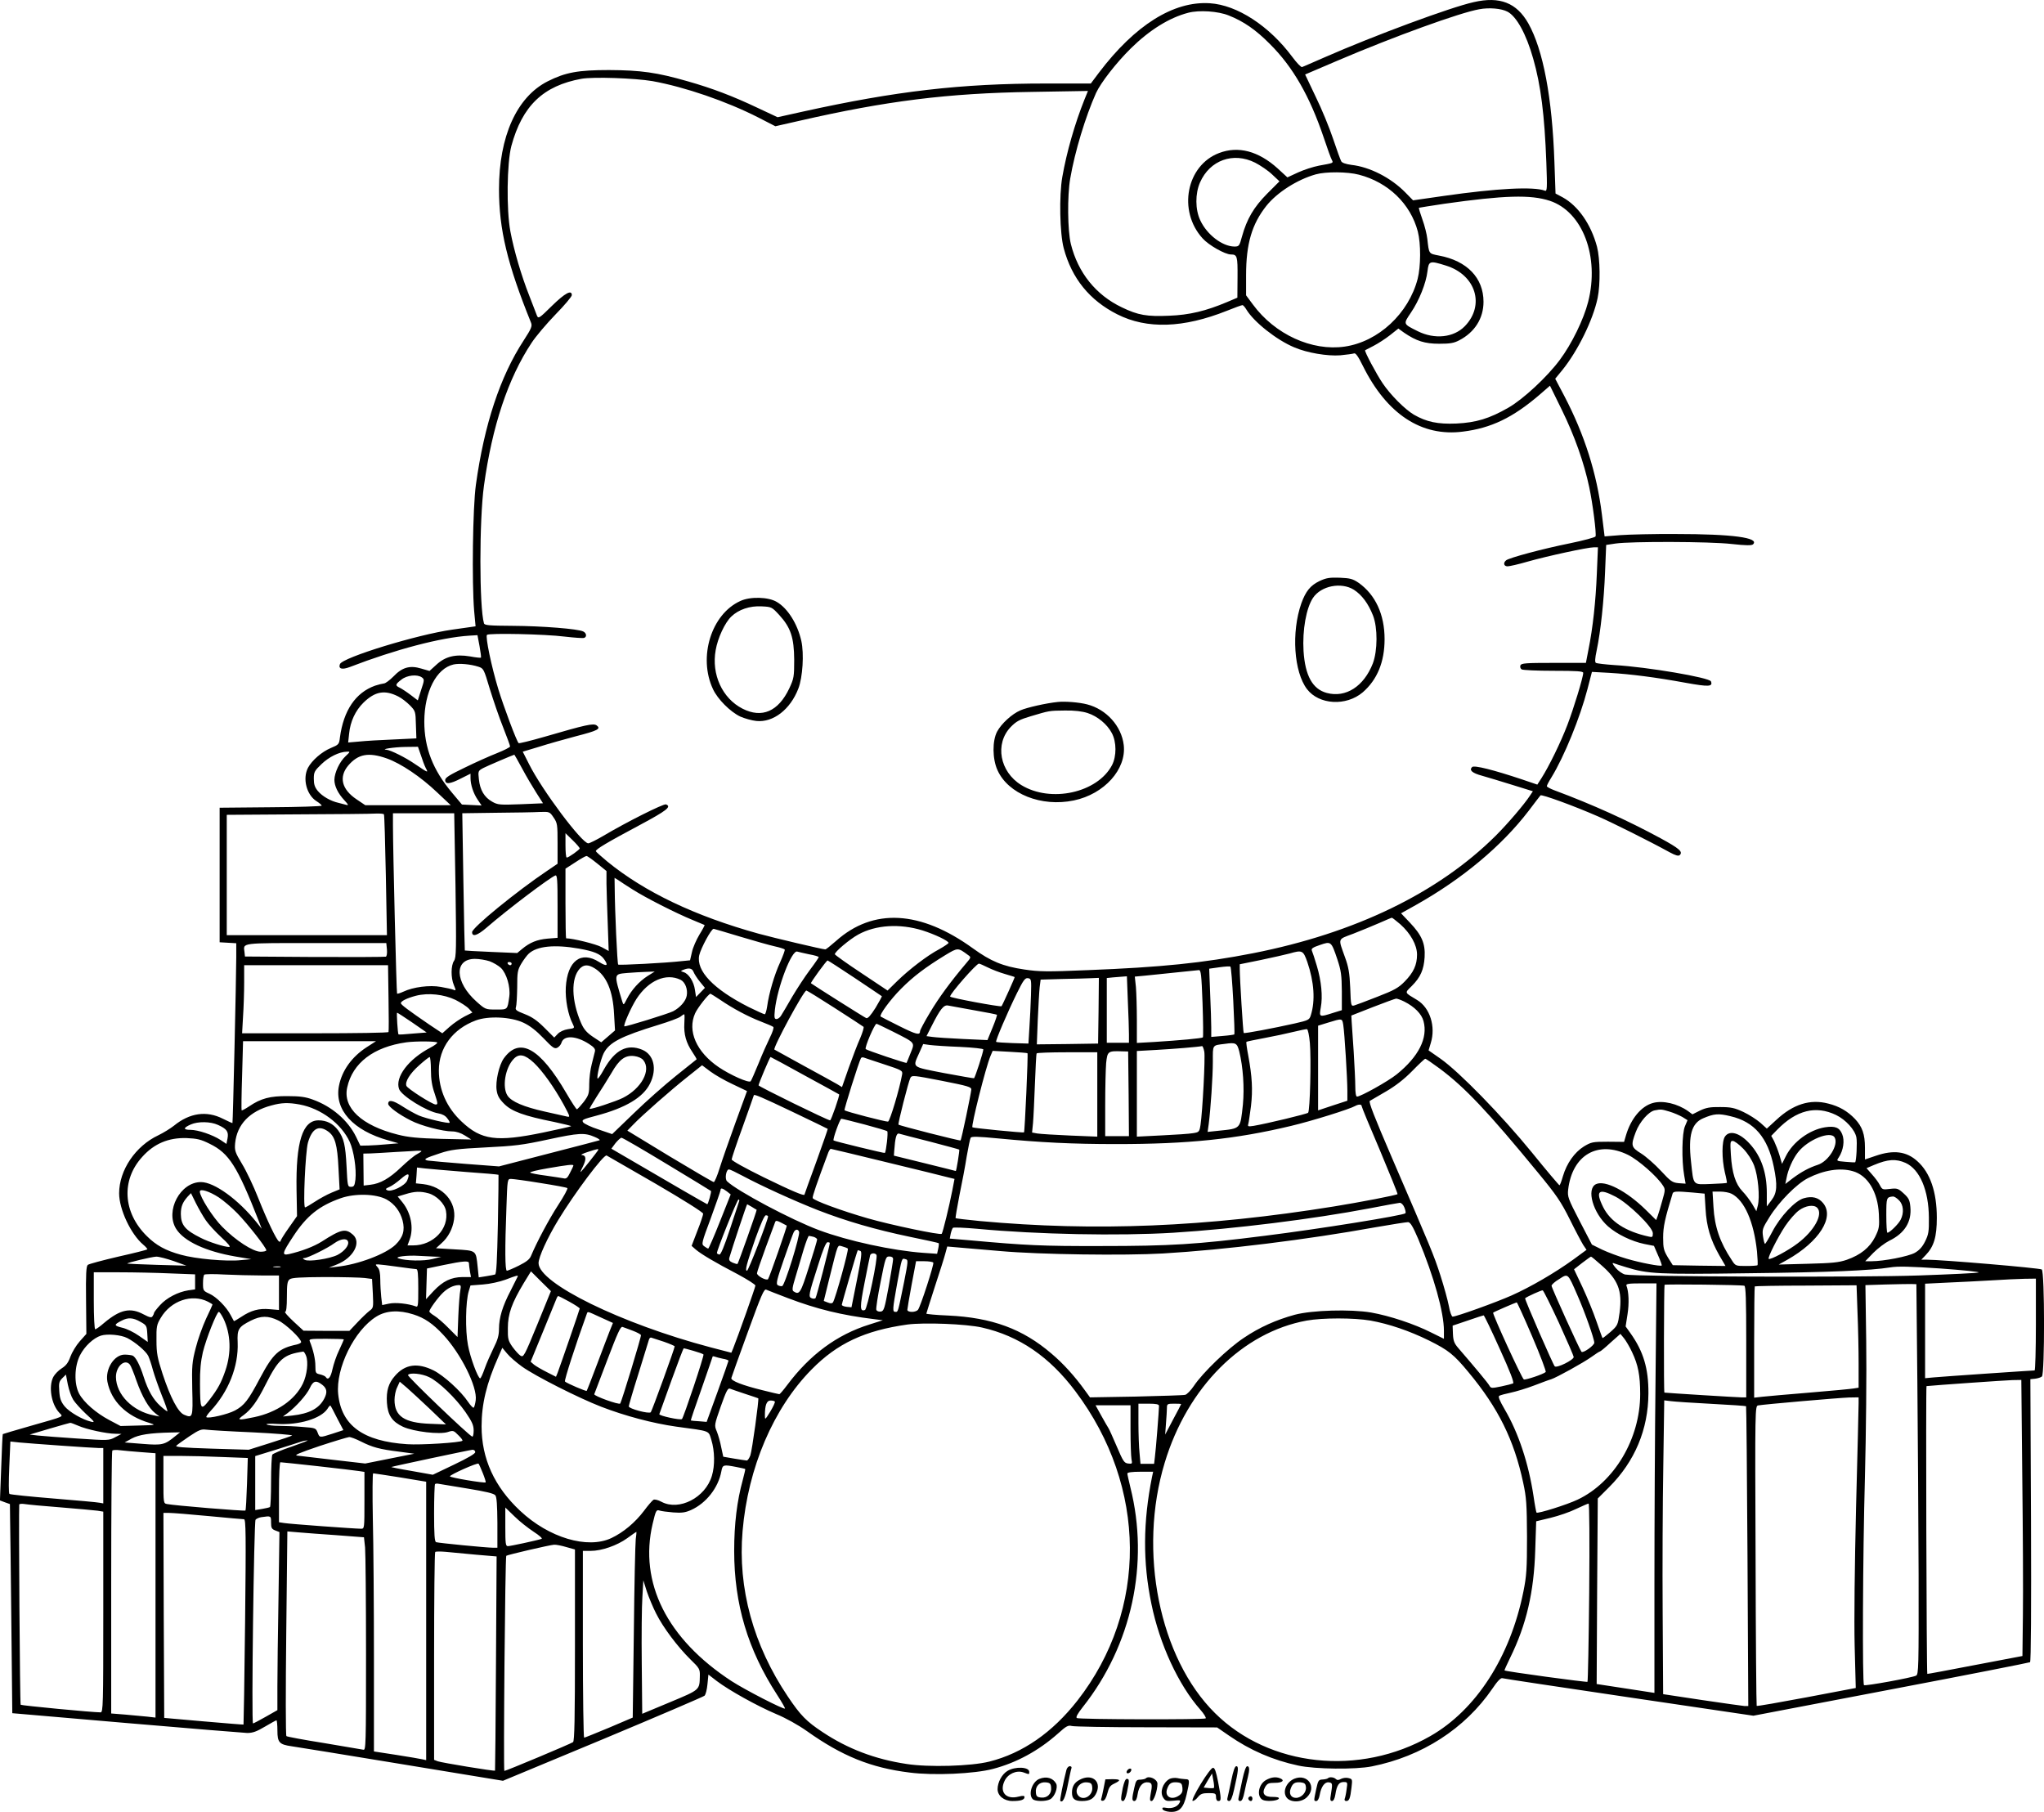 <?xml version="1.0" encoding="UTF-8"?>
<svg xmlns="http://www.w3.org/2000/svg" version="1.0" viewBox="0 0 1291.382 1144.599" preserveAspectRatio="xMidYMid meet">
  <g transform="translate(-130.733,1371.753) scale(0.1,-0.1)" fill="#000000" stroke="none">
    <path d="M10618 13704 c-145 -32 -626 -210 -943 -349 -71 -31 -135 -59 -141 -61 -6 -3 -34 26 -62 64 -146 196 -348 328 -521 339 -229 15 -473 -138 -701 -439 l-51 -68 -282 0 c-539 0 -950 -48 -1535 -177 l-162 -36 -128 60 c-154 73 -285 123 -440 167 -195 56 -295 70 -497 71 -196 0 -276 -15 -387 -71 -196 -99 -308 -348 -308 -682 0 -254 53 -474 202 -842 9 -22 4 -36 -46 -113 -149 -228 -249 -531 -302 -912 -20 -144 -26 -615 -11 -797 l9 -97 -34 -5 c-18 -3 -69 -10 -113 -16 -221 -31 -694 -176 -710 -218 -11 -30 13 -37 63 -18 285 110 576 187 756 198 l50 3 13 -69 c7 -39 11 -71 9 -73 -2 -2 -33 1 -70 8 -91 15 -155 0 -212 -53 l-43 -39 -52 15 c-72 22 -121 8 -176 -50 -24 -24 -51 -44 -60 -44 -10 -1 -35 -7 -56 -14 -123 -44 -199 -156 -222 -327 -5 -44 -8 -46 -58 -67 -57 -24 -119 -78 -144 -125 -35 -68 -9 -170 53 -210 19 -12 34 -25 34 -29 0 -4 -145 -9 -323 -10 l-322 -3 0 -425 0 -425 52 -3 53 -3 0 -89 c0 -117 -21 -1044 -24 -1047 -1 -1 -28 11 -60 27 -104 53 -211 37 -310 -44 -23 -18 -67 -45 -98 -60 -145 -68 -248 -221 -248 -367 0 -101 74 -258 152 -324 17 -14 28 -28 26 -30 -3 -3 -85 -24 -184 -46 -98 -23 -185 -46 -192 -52 -10 -8 -13 -58 -11 -223 l2 -213 -42 -47 c-23 -26 -49 -70 -59 -97 -13 -37 -27 -56 -54 -73 -21 -13 -45 -38 -54 -55 -31 -61 -13 -172 38 -226 25 -27 43 -19 -181 -83 -95 -27 -175 -51 -176 -52 -2 -2 -6 -97 -10 -211 l-8 -208 32 -12 31 -11 1 -91 c1 -49 5 -346 8 -660 l6 -570 720 -62 c396 -34 740 -62 764 -63 35 0 60 9 112 40 37 22 70 40 73 40 3 0 6 -29 6 -65 0 -75 12 -88 90 -99 25 -3 335 -54 690 -112 l645 -106 630 262 c347 145 636 269 643 275 8 7 16 40 19 73 l6 61 53 -41 c78 -59 254 -157 374 -208 61 -25 143 -71 195 -108 222 -158 405 -232 649 -262 153 -20 410 -8 527 23 149 39 288 115 410 223 53 48 65 54 88 48 14 -4 227 -8 472 -8 l446 -1 74 -51 c134 -93 279 -156 439 -190 106 -23 361 -26 465 -5 316 63 588 238 761 491 32 48 53 69 63 66 9 -3 369 -57 801 -121 l785 -116 869 166 c479 91 874 169 879 172 6 4 8 340 6 897 l-4 891 30 3 c17 2 36 8 43 14 18 15 18 661 -1 676 -11 9 -634 62 -730 62 l-31 0 27 28 c53 55 71 116 71 237 0 162 -42 285 -123 357 -68 62 -150 73 -263 34 l-68 -23 0 74 c0 85 -17 133 -63 182 -47 49 -100 80 -169 97 -114 30 -222 -4 -328 -103 l-60 -55 -41 37 c-23 20 -71 51 -107 68 -56 26 -78 31 -147 31 -64 1 -89 -4 -127 -22 l-48 -24 -27 20 c-68 48 -159 69 -222 52 -74 -20 -140 -99 -171 -205 l-12 -41 -102 1 c-97 0 -105 -2 -152 -30 -59 -37 -108 -106 -132 -187 -9 -32 -19 -58 -22 -58 -3 0 -82 93 -175 208 -190 233 -457 507 -576 591 l-76 53 14 47 c32 103 -5 222 -86 271 -83 50 -80 43 -34 89 55 55 76 103 81 182 5 86 -18 139 -93 218 l-56 59 93 52 c294 165 543 373 713 595 38 50 71 94 75 98 7 8 211 -66 366 -134 89 -39 322 -155 451 -226 37 -20 55 -25 63 -17 21 21 -2 41 -123 107 -209 113 -425 211 -669 302 -27 10 -48 22 -48 26 0 5 13 30 30 57 80 131 180 376 227 557 l28 108 110 -6 c134 -8 292 -28 483 -63 145 -26 172 -25 159 9 -9 24 -401 91 -609 103 -58 4 -111 10 -118 14 -7 5 -6 27 5 79 25 118 46 315 53 496 l7 170 60 9 c97 14 594 13 733 -3 91 -10 127 -10 135 -2 42 42 -131 65 -488 65 -137 1 -295 -3 -350 -7 l-100 -8 -17 138 c-32 260 -110 505 -237 748 l-58 110 46 56 c96 119 193 315 222 454 18 87 16 247 -4 324 -38 142 -119 258 -217 312 l-45 24 -7 198 c-14 408 -71 710 -165 877 -74 130 -180 172 -345 134z m213 -60 c57 -29 119 -141 163 -297 48 -167 72 -358 83 -656 6 -164 5 -184 -9 -178 -72 27 -302 15 -638 -33 l-195 -28 -50 51 c-91 92 -223 160 -340 173 -36 5 -59 13 -64 23 -5 9 -28 72 -51 141 -23 69 -72 189 -110 266 l-67 141 206 88 c356 152 773 303 894 324 63 12 140 5 178 -15z m-1761 -24 c94 -37 172 -91 260 -180 146 -145 252 -330 340 -590 23 -69 46 -133 52 -143 10 -20 12 -19 -82 -36 -36 -7 -95 -26 -132 -43 l-67 -31 -62 57 c-121 109 -248 143 -369 97 -207 -78 -263 -365 -105 -539 38 -43 142 -102 179 -102 40 0 43 -11 42 -144 l-1 -129 -66 -28 c-133 -56 -236 -81 -365 -86 -140 -6 -196 3 -299 53 -164 78 -277 219 -322 400 -21 85 -23 305 -4 414 29 169 96 390 163 540 30 65 126 189 220 282 118 116 243 194 363 225 69 18 188 10 255 -17z m-3640 -415 c204 -37 467 -127 669 -230 l107 -55 150 34 c550 126 938 175 1472 183 l353 6 -22 -54 c-61 -152 -113 -334 -140 -489 -21 -118 -16 -358 9 -451 51 -191 164 -329 338 -417 188 -95 418 -87 692 22 49 20 94 36 99 36 5 0 16 -13 25 -28 47 -78 190 -192 303 -239 82 -35 209 -56 290 -50 40 4 79 9 87 12 10 4 26 -18 56 -79 151 -304 370 -449 632 -415 178 22 315 88 482 231 l68 59 75 -153 c80 -163 140 -332 173 -488 22 -103 46 -292 40 -311 -2 -6 -76 -26 -164 -44 -173 -35 -381 -91 -401 -107 -20 -16 -15 -38 9 -38 12 0 70 13 128 30 123 35 378 90 416 90 l27 0 -7 -167 c-7 -174 -25 -341 -53 -480 l-16 -83 -204 0 c-177 0 -204 -2 -210 -16 -3 -9 0 -20 8 -25 8 -5 98 -9 202 -9 149 0 187 -3 187 -13 0 -28 -61 -227 -100 -329 -42 -110 -116 -261 -163 -335 l-27 -42 -97 33 c-180 60 -302 91 -315 78 -20 -20 0 -38 63 -55 35 -10 122 -36 192 -58 l129 -40 -18 -27 c-36 -55 -138 -175 -217 -254 -363 -361 -888 -615 -1532 -742 -316 -62 -584 -89 -1045 -107 -260 -11 -308 -10 -401 4 -136 20 -212 52 -324 133 -333 241 -631 257 -866 47 -33 -29 -63 -53 -67 -53 -18 0 -326 73 -421 99 -404 112 -722 264 -958 457 -37 31 -69 59 -71 64 -4 11 68 54 278 166 170 91 202 116 165 130 -15 6 -252 -113 -398 -200 -43 -25 -85 -46 -93 -46 -40 0 -292 336 -374 500 l-40 79 103 31 c56 18 160 47 231 66 140 36 162 47 133 69 -21 15 -69 4 -330 -72 -87 -25 -160 -43 -163 -40 -13 12 -95 232 -128 340 -44 144 -83 333 -72 344 12 12 365 5 491 -11 61 -7 116 -11 123 -8 18 6 15 30 -5 40 -31 17 -263 35 -446 36 -148 1 -178 3 -182 16 -30 102 -30 654 0 870 52 376 152 677 301 902 26 40 95 121 151 179 57 58 103 113 103 122 0 36 -42 14 -125 -67 -80 -79 -86 -83 -95 -63 -4 12 -27 69 -49 127 -50 127 -96 283 -119 405 -26 138 -22 433 6 540 69 254 201 381 444 425 76 13 336 4 448 -15z m3807 -515 c33 -17 82 -50 107 -74 l47 -44 -78 -78 c-84 -85 -128 -159 -159 -271 -16 -60 -19 -63 -48 -63 -76 1 -173 75 -215 165 -33 68 -33 170 -2 240 62 141 210 194 348 125z m656 -76 c185 -48 326 -184 372 -359 20 -77 19 -221 -1 -299 -57 -219 -248 -397 -461 -428 -207 -30 -441 77 -580 266 l-43 58 0 127 c0 199 37 323 128 438 68 85 195 166 312 199 64 18 201 17 273 -2z m1206 -165 c208 -69 315 -354 242 -639 -28 -110 -104 -266 -179 -366 -80 -108 -232 -249 -325 -302 -120 -69 -204 -94 -328 -100 -118 -5 -189 10 -269 56 -57 34 -147 124 -197 198 -40 59 -117 204 -111 209 2 1 26 14 54 28 27 14 74 44 103 67 l53 42 36 -26 c78 -53 131 -70 222 -70 68 0 93 4 127 22 98 51 153 139 153 243 0 151 -104 259 -281 292 -66 13 -63 9 -74 105 -3 29 -17 85 -31 123 -14 39 -24 72 -22 74 2 1 73 12 158 25 381 54 548 59 669 19z m-657 -409 c189 -58 249 -250 120 -383 -70 -72 -190 -85 -297 -32 -94 47 -93 44 -44 117 52 76 96 186 105 262 8 66 14 68 116 36z m-6113 -2534 c34 -11 35 -14 73 -141 22 -71 59 -180 84 -242 24 -61 44 -115 44 -121 0 -5 -37 -24 -82 -42 -46 -18 -138 -59 -205 -92 -96 -46 -123 -63 -123 -78 0 -29 30 -26 100 10 l60 30 0 -27 c0 -43 18 -97 45 -137 l25 -37 -62 3 -62 3 -63 75 c-121 144 -175 283 -175 450 1 188 76 335 185 360 37 8 106 2 156 -14z m-356 -68 c16 -12 16 -17 -5 -79 l-21 -66 -46 35 c-25 19 -56 39 -68 45 -30 14 -29 21 10 51 36 29 101 35 130 14z m-150 -120 c21 -10 54 -36 74 -56 35 -36 36 -39 38 -123 l3 -86 -146 -7 c-81 -3 -178 -9 -216 -13 l-69 -6 6 55 c7 77 40 147 91 197 73 71 134 82 219 39z m143 -370 c9 -29 23 -66 31 -82 17 -32 18 -33 -68 25 -59 41 -154 88 -179 90 -44 3 47 17 117 18 l81 1 18 -52z m-475 -7 c-38 -35 -70 -104 -71 -149 0 -40 22 -86 64 -131 25 -27 27 -32 11 -28 -11 3 -33 9 -50 13 -49 11 -101 41 -129 74 -20 24 -26 42 -26 78 0 42 4 50 49 93 47 45 111 77 160 78 22 1 22 0 -8 -28z m261 -15 c89 -32 213 -115 318 -215 l85 -80 -270 0 -270 0 -55 37 c-94 63 -113 141 -53 213 63 74 129 86 245 45z m854 -63 c26 -49 67 -118 90 -154 l42 -66 -141 -6 c-132 -5 -145 -4 -180 16 -50 28 -77 74 -84 141 -6 53 -5 54 28 72 25 13 182 80 196 84 1 0 23 -39 49 -87z m199 -310 c24 -35 25 -45 25 -165 l0 -127 -62 -42 c-198 -133 -478 -362 -478 -390 0 -32 33 -22 91 28 140 121 398 315 435 330 12 4 14 -29 14 -195 l0 -199 -63 -5 c-66 -6 -112 -24 -162 -66 l-30 -25 -165 7 c-91 4 -166 8 -166 9 -1 1 -5 197 -9 434 l-7 433 213 3 c118 1 242 3 276 5 62 2 63 2 88 -35z m-1072 20 c3 -5 8 -178 12 -385 l7 -378 -506 0 -506 0 0 380 0 380 448 3 c246 1 468 3 494 5 26 1 49 -1 51 -5z m452 -447 c6 -409 5 -457 -9 -478 -20 -29 -21 -107 -1 -154 14 -34 14 -36 -3 -29 -9 4 -45 12 -80 18 -70 13 -175 -1 -236 -30 -20 -9 -38 -15 -40 -12 -4 4 -26 911 -26 1062 l0 77 194 0 193 0 8 -454z m785 232 c0 -8 -70 -58 -82 -58 -5 0 -8 35 -8 77 l0 77 45 -44 c25 -24 45 -48 45 -52z m110 -95 l59 -48 0 -80 c1 -44 4 -158 8 -253 l6 -172 -44 24 c-33 19 -183 56 -225 56 -2 0 -4 99 -4 220 l0 220 62 40 c33 22 65 40 71 40 5 0 35 -21 67 -47z m225 -165 c78 -50 272 -149 380 -193 39 -16 72 -30 74 -31 1 -2 -13 -29 -33 -61 -19 -32 -41 -81 -47 -110 l-12 -52 -51 -5 c-105 -12 -398 -27 -403 -22 -6 5 -21 342 -22 480 l-1 68 23 -14 c12 -9 54 -36 92 -60z m4849 -219 c65 -58 106 -131 106 -192 0 -65 -22 -113 -78 -170 -39 -40 -66 -55 -172 -96 -69 -27 -135 -52 -146 -55 -21 -6 -22 -3 -26 111 -4 95 -11 133 -33 193 -44 124 -49 111 52 149 48 19 122 49 163 67 41 18 78 34 81 34 3 0 27 -19 53 -41z m-3019 -39 c79 -25 165 -66 165 -79 0 -4 -27 -22 -59 -40 -74 -39 -188 -126 -266 -202 l-60 -59 -165 110 c-91 60 -166 114 -168 119 -4 13 93 95 148 125 111 61 262 70 405 26z m-1153 -39 c90 -27 189 -55 221 -62 32 -7 60 -16 62 -20 3 -3 -11 -40 -29 -81 -36 -77 -71 -197 -82 -279 -4 -27 -11 -49 -15 -49 -5 0 -51 21 -102 46 -221 112 -333 228 -312 327 11 46 76 167 91 167 2 0 77 -22 166 -49z m3775 -145 c23 -70 27 -97 28 -201 l0 -119 -55 -17 c-88 -28 -89 -28 -78 34 13 69 4 166 -25 263 -13 44 -27 86 -31 95 -6 14 4 21 51 37 70 24 71 24 110 -92z m-6005 63 c2 -23 -1 -43 -7 -45 -5 -2 -208 -3 -450 -2 l-440 3 -3 28 c-7 60 -32 57 452 57 l444 0 4 -41z m1213 6 c96 -17 136 -34 159 -67 30 -42 17 -48 -31 -18 -115 73 -201 8 -211 -160 -4 -76 14 -174 44 -231 13 -27 13 -27 -30 -33 -26 -4 -52 -16 -65 -30 l-22 -23 -62 62 c-46 46 -78 68 -124 86 -54 21 -62 27 -56 44 4 11 7 67 8 125 0 95 2 109 26 150 15 25 36 53 47 63 52 48 163 59 317 32z m2459 -41 c19 -13 19 -15 -12 -51 -99 -117 -173 -218 -229 -312 -35 -58 -63 -111 -63 -118 0 -27 -24 -21 -132 33 -62 31 -115 58 -117 60 -10 9 61 107 128 174 79 80 157 138 281 214 80 48 79 48 144 0z m-1005 5 c34 -6 61 -14 61 -18 0 -3 -25 -40 -56 -81 -31 -41 -81 -118 -112 -170 -30 -52 -61 -105 -69 -117 -7 -13 -21 -23 -30 -23 -13 0 -15 9 -10 58 16 144 107 382 142 368 7 -2 40 -10 74 -17z m3148 -49 c43 -126 51 -244 22 -336 -9 -29 -14 -32 -102 -52 -129 -29 -318 -65 -322 -60 -4 4 -25 346 -25 404 l0 30 133 27 c72 15 155 34 182 41 80 23 86 20 112 -54z m-5166 5 c24 -9 56 -28 71 -42 36 -35 61 -120 53 -181 -12 -85 -9 -82 -84 -82 -66 0 -68 1 -123 50 -138 123 -143 270 -10 270 27 0 69 -7 93 -15z m2307 -106 c92 -62 169 -113 171 -115 1 -1 -17 -35 -40 -73 -31 -49 -49 -69 -59 -65 -11 4 -332 207 -349 220 -4 4 98 144 105 144 3 0 80 -50 172 -111z m-2168 91 c0 -5 -4 -10 -9 -10 -6 0 -13 5 -16 10 -3 6 1 10 9 10 9 0 16 -4 16 -10z m3008 -24 c26 -13 75 -32 107 -41 33 -10 61 -18 63 -20 2 -2 -77 -177 -83 -184 -7 -6 -325 53 -325 61 0 19 166 208 182 208 5 0 30 -11 56 -24z m-3786 -193 c2 -115 2 -211 0 -215 -2 -5 -211 -8 -464 -8 l-461 0 6 107 c4 58 7 155 7 215 l0 108 455 0 454 0 3 -207z m1303 187 c74 -46 115 -142 122 -289 l6 -103 -44 -38 -43 -37 -53 35 c-40 27 -57 48 -74 86 -62 143 -65 283 -9 344 26 27 53 28 95 2z m4034 -204 c6 -115 9 -211 7 -213 -2 -2 -36 -7 -75 -10 l-71 -6 0 59 c0 32 -3 129 -7 215 l-6 157 64 9 c35 5 67 7 70 4 4 -3 12 -100 18 -215z m-3410 182 c5 -13 23 -41 40 -62 l32 -39 -28 -29 -28 -29 -7 45 c-7 52 -39 102 -71 112 -21 7 -21 7 -2 15 35 14 55 10 64 -13z m3216 -199 c4 -116 5 -213 2 -215 -6 -6 -150 -19 -309 -29 l-108 -6 0 143 c0 79 -3 173 -6 210 l-7 66 64 6 c35 4 123 12 194 20 72 7 137 14 146 15 14 1 17 -25 24 -210z m-3506 173 c-53 -34 -101 -87 -131 -145 -21 -41 -21 -41 -29 -17 -54 179 -55 173 31 181 36 3 90 6 119 7 l55 2 -45 -28z m208 -24 c29 -14 47 -60 39 -101 -6 -34 -42 -75 -86 -98 -29 -15 -303 -100 -308 -95 -7 8 42 119 77 174 76 116 186 164 278 120z m2826 -135 c4 -87 7 -182 7 -210 l0 -53 -70 0 -70 0 0 204 0 205 38 4 c20 2 49 4 63 5 l26 2 6 -157z m-612 37 c-2 -58 -6 -150 -10 -205 l-6 -100 -100 3 c-55 2 -102 5 -104 8 -6 5 72 187 131 307 41 83 52 98 70 95 21 -3 22 -7 19 -108z m427 -97 l-3 -208 -194 -3 -193 -2 6 157 c4 87 9 179 12 205 l6 47 136 4 c76 1 158 4 185 5 l47 2 -2 -207z m-1666 16 c95 -61 176 -114 181 -118 4 -4 -6 -36 -21 -72 -16 -35 -48 -119 -72 -186 l-43 -123 -31 19 c-17 10 -112 62 -211 116 -99 54 -182 100 -185 102 -11 10 185 373 202 373 4 0 85 -50 180 -111z m-2397 52 c33 -17 71 -41 84 -55 l23 -25 -48 -24 c-27 -14 -70 -43 -96 -66 l-46 -41 -84 56 c-130 89 -178 125 -178 134 0 13 38 32 95 47 78 20 177 9 250 -26z m1673 0 c79 -54 174 -105 257 -137 39 -15 74 -30 78 -34 5 -4 -5 -34 -21 -66 -16 -33 -49 -106 -72 -164 -24 -58 -46 -109 -50 -113 -11 -13 -128 39 -202 89 -141 96 -199 229 -149 340 16 36 86 124 97 124 2 0 30 -18 62 -39z m4322 -11 c65 -33 109 -78 121 -123 29 -107 -31 -225 -170 -337 -55 -44 -227 -140 -250 -140 -7 0 -11 24 -11 64 0 36 -5 133 -10 218 -6 84 -12 170 -13 192 l-2 38 135 53 c74 29 141 53 148 54 7 0 30 -8 52 -19z m-2716 -55 c76 -13 140 -26 142 -28 2 -2 -10 -39 -28 -82 l-32 -78 -155 7 c-86 4 -173 10 -193 13 l-37 5 31 61 c56 111 78 139 107 132 14 -3 88 -16 165 -30z m-3552 -77 l91 -63 -88 -7 c-49 -5 -89 -7 -90 -5 -5 6 -13 137 -9 137 3 0 46 -28 96 -62z m1719 -5 c-4 -69 11 -123 51 -182 16 -24 28 -44 26 -46 -2 -1 -60 -48 -130 -104 -70 -56 -190 -162 -265 -235 l-138 -133 -85 29 c-47 15 -91 36 -98 45 -11 16 -3 20 85 43 184 49 294 115 337 202 46 92 25 183 -49 214 -95 39 -172 0 -242 -124 -19 -35 -37 -61 -40 -58 -8 8 19 120 38 159 36 70 108 107 349 181 63 19 124 42 135 50 11 9 22 16 25 16 3 0 3 -26 1 -57z m-1017 4 c41 -19 81 -50 127 -98 59 -62 70 -69 88 -60 11 6 23 20 26 32 15 48 92 44 173 -8 33 -21 42 -33 38 -48 -3 -11 -12 -47 -20 -80 -9 -33 -16 -90 -16 -126 0 -60 -3 -70 -35 -113 -20 -25 -39 -46 -43 -46 -4 0 -34 46 -66 101 -167 287 -296 359 -396 220 -30 -43 -53 -145 -45 -200 5 -35 16 -55 48 -87 48 -48 125 -76 315 -114 61 -13 110 -25 108 -27 -2 -2 -81 -20 -177 -40 -295 -61 -391 -48 -515 69 -94 88 -144 201 -144 323 0 143 88 262 233 316 80 30 222 23 301 -14z m5180 -14 c8 -49 26 -340 26 -418 l0 -61 -92 -30 -93 -31 0 268 0 267 65 20 c88 27 87 27 94 -15z m-2846 -42 c146 -74 140 -67 112 -137 -13 -33 -24 -60 -25 -61 -3 -4 -250 79 -258 87 -9 8 56 160 68 160 3 0 49 -22 103 -49z m2635 -72 c9 -98 1 -429 -11 -441 -8 -8 -262 -69 -345 -83 -34 -5 -38 -4 -33 12 3 10 10 61 17 113 12 103 7 188 -17 318 -9 46 -14 85 -12 88 3 2 54 13 114 24 60 11 143 29 184 39 41 10 80 18 85 17 6 -2 14 -41 18 -87z m-5959 -27 c-94 -61 -156 -147 -175 -244 -30 -151 89 -283 313 -345 l63 -18 -70 -6 c-38 -4 -93 -7 -120 -8 l-51 -1 -27 56 c-51 104 -153 192 -273 235 -45 17 -83 22 -159 22 -111 1 -169 -14 -244 -65 -24 -16 -45 -27 -47 -25 -2 1 -1 101 3 220 l6 217 420 0 420 0 -59 -38z m446 29 c0 -5 -19 -19 -42 -31 -139 -72 -227 -188 -199 -263 17 -43 174 -141 248 -153 24 -4 45 -15 56 -31 11 -13 17 -26 15 -28 -7 -7 -148 26 -193 45 -24 10 -72 37 -106 59 -59 38 -89 44 -89 15 0 -17 67 -67 143 -105 63 -33 200 -69 262 -69 25 0 55 -10 80 -26 l40 -25 -190 4 c-148 4 -209 10 -275 27 -227 57 -348 169 -319 298 34 155 167 256 374 285 59 8 195 7 195 -2z m5067 -56 c24 -98 33 -228 23 -335 -17 -157 -11 -151 -156 -166 l-67 -7 7 50 c12 93 26 298 26 395 0 108 -5 101 75 111 70 10 78 6 92 -48z m-1764 29 c82 -4 147 -11 147 -16 0 -17 -52 -178 -59 -182 -3 -1 -89 14 -191 33 -209 41 -197 32 -154 129 l24 54 42 -6 c24 -3 109 -9 191 -12z m1543 -30 c7 -36 -11 -378 -24 -464 -7 -43 -9 -45 -47 -51 -22 -4 -111 -10 -197 -14 l-158 -8 0 271 0 270 125 7 c108 6 265 19 287 24 4 0 10 -15 14 -35z m-1117 -10 c5 -4 -17 -495 -22 -500 -3 -4 -321 27 -326 32 -9 8 84 379 114 450 l14 33 108 -6 c59 -3 110 -7 112 -9z m639 -256 l2 -268 -75 0 -75 0 0 198 c0 108 3 227 6 264 8 74 11 77 99 74 l40 -1 3 -267z m-198 -4 l0 -267 -172 7 c-95 4 -188 10 -207 13 l-33 6 6 61 c3 33 8 144 12 246 4 102 8 188 11 193 2 4 89 7 194 7 l189 0 0 -266z m-3560 200 c55 -52 128 -154 190 -267 40 -75 41 -78 19 -73 -13 3 -75 17 -138 31 -135 30 -212 63 -237 101 -35 53 -15 175 38 231 34 37 71 30 128 -23z m692 16 c51 -63 -12 -179 -129 -238 -43 -22 -204 -75 -210 -69 -2 2 19 37 45 78 27 41 68 107 92 147 50 88 87 115 145 108 24 -3 47 -13 57 -26z m-1342 -62 c0 -60 7 -102 24 -150 20 -61 21 -68 6 -68 -21 0 -178 100 -185 118 -10 26 23 79 81 130 32 29 62 52 66 52 4 0 8 -37 8 -82z m2362 -35 c117 -64 215 -117 217 -119 5 -4 -50 -164 -57 -164 -14 -1 -452 214 -452 221 0 10 71 179 76 179 2 0 99 -52 216 -117z m501 71 c113 -37 118 -40 114 -64 -16 -91 -77 -295 -89 -298 -14 -2 -266 63 -275 72 -4 4 91 307 104 329 3 5 10 6 17 4 6 -2 64 -22 129 -43z m3509 -26 c159 -118 306 -273 622 -658 117 -142 145 -183 201 -295 35 -71 74 -144 85 -162 l21 -31 -83 -61 c-116 -84 -271 -174 -390 -227 -99 -44 -349 -134 -373 -134 -6 0 -17 28 -24 68 -7 37 -31 123 -53 192 -42 130 -57 165 -307 745 -111 258 -148 352 -139 358 7 4 53 31 103 60 60 35 114 77 165 129 41 42 78 77 82 77 3 1 44 -27 90 -61z m-4465 -100 l90 -43 -73 -200 c-40 -110 -85 -239 -100 -287 -15 -49 -32 -88 -37 -88 -5 0 -130 73 -278 162 l-268 163 37 38 c53 56 242 222 346 304 l89 71 52 -39 c28 -21 92 -58 142 -81z m1507 -34 c-2 -26 -62 -316 -68 -321 -4 -4 -385 93 -392 100 -5 5 63 272 75 295 10 18 18 17 198 -18 167 -33 188 -39 187 -56z m-1130 -140 c122 -58 222 -107 223 -108 1 -1 -31 -94 -72 -207 -41 -112 -75 -206 -75 -208 0 -11 -79 22 -257 109 -112 55 -203 105 -203 113 0 7 31 100 70 207 38 107 70 196 70 198 0 10 51 -12 244 -104z m-3113 46 c134 -25 263 -121 316 -236 26 -58 43 -170 36 -238 -5 -39 -9 -46 -28 -46 -21 0 -22 4 -28 128 -7 137 -17 179 -54 230 -31 41 -72 62 -123 62 -101 0 -144 -135 -139 -440 l3 -165 -52 -74 c-29 -41 -52 -78 -52 -83 0 -5 -5 -6 -10 -3 -16 10 -73 128 -131 274 -29 74 -75 171 -102 215 -45 75 -48 85 -44 132 12 118 92 202 229 238 64 18 108 19 179 6z m6709 -9 c0 -6 52 -132 116 -281 63 -150 113 -274 111 -276 -6 -7 -236 -51 -402 -78 -807 -130 -1509 -159 -2238 -92 -82 8 -150 16 -152 18 -2 2 9 67 24 144 16 77 37 187 46 246 10 58 21 111 25 118 5 9 47 8 171 -4 271 -26 470 -36 749 -36 454 0 755 31 1105 115 131 31 371 106 405 126 20 11 40 11 40 0z m1946 -36 c27 -8 63 -24 81 -34 l32 -20 -16 -38 c-19 -42 -22 -215 -5 -311 l9 -52 -44 3 c-40 4 -50 11 -112 78 -38 41 -94 90 -124 109 -65 40 -67 51 -35 136 24 64 82 130 120 137 40 8 43 7 94 -8z m1051 -21 c62 -30 120 -94 129 -142 6 -31 0 -150 -8 -157 -1 -1 -29 0 -61 3 -57 5 -58 5 -43 27 30 45 39 108 22 148 -17 42 -45 53 -109 43 -98 -16 -202 -92 -247 -183 l-24 -48 -16 55 c-9 30 -25 70 -34 89 l-18 33 38 39 c121 124 244 154 371 93z m-666 -8 c150 -35 235 -134 273 -319 24 -117 21 -165 -14 -211 l-30 -40 0 85 c0 128 -35 231 -107 310 -63 70 -128 89 -157 47 -21 -29 -21 -141 -1 -227 9 -35 14 -65 13 -66 -2 -2 -47 -5 -102 -7 -117 -4 -108 -13 -125 143 -18 165 4 241 77 272 68 29 96 32 173 13z m-5472 -52 c75 -20 140 -39 144 -43 7 -7 -7 -128 -15 -137 -3 -3 -319 74 -324 79 -7 6 40 137 49 137 5 0 71 -16 146 -36z m-4084 -3 c55 -25 68 -42 60 -85 l-7 -35 -37 25 c-51 33 -142 64 -191 64 -47 0 -45 13 3 34 45 20 125 19 172 -3z m695 -41 c44 -31 59 -84 66 -233 l7 -133 -51 -21 c-29 -12 -76 -38 -105 -57 -30 -20 -58 -36 -62 -36 -14 0 2 351 18 409 26 90 68 113 127 71z m1685 -35 c22 -9 36 -19 30 -21 -5 -2 -151 -40 -322 -84 l-313 -81 -212 16 c-117 9 -224 19 -238 21 -31 7 -20 14 80 47 64 21 105 27 285 36 183 9 234 15 395 50 195 42 231 44 295 16z m2120 -30 c99 -26 181 -48 183 -50 3 -3 -18 -136 -22 -135 0 1 -89 22 -196 49 l-195 48 2 29 c6 85 14 115 31 110 9 -3 98 -26 197 -51z m5714 26 c25 -46 -39 -150 -107 -172 -55 -18 -103 -44 -157 -84 l-48 -37 8 39 c9 50 39 119 71 160 62 81 209 140 233 94z m-10267 -39 c123 -60 174 -141 310 -487 l19 -50 -32 40 c-116 145 -268 255 -352 255 -131 0 -227 -182 -157 -295 49 -79 188 -143 374 -175 l101 -17 -65 -6 c-90 -10 -289 8 -380 34 -96 26 -157 60 -215 118 -151 149 -163 353 -29 500 75 84 166 122 279 119 68 -3 91 -8 147 -36z m2888 -128 c151 -91 277 -168 279 -170 5 -4 -18 -84 -23 -84 -3 0 -244 139 -534 309 l-72 42 26 35 c15 18 32 34 38 34 7 0 136 -75 286 -166z m6801 97 c29 -30 55 -71 69 -107 25 -66 37 -198 23 -253 l-9 -35 -26 45 c-15 24 -42 61 -62 81 -44 46 -66 116 -73 231 -5 80 -4 87 12 87 10 0 40 -22 66 -49z m-7237 -13 c-10 -15 -92 -119 -106 -133 -6 -5 0 10 12 33 23 47 21 71 -7 73 -10 1 7 9 37 19 68 22 73 23 64 8z m1830 -74 c193 -47 367 -89 387 -95 l37 -9 -14 -73 c-19 -98 -60 -266 -67 -274 -10 -9 -321 56 -467 98 -167 48 -343 113 -348 128 -3 9 25 91 99 289 5 12 12 22 15 22 4 0 165 -39 358 -86z m4679 48 c65 -32 184 -136 220 -193 16 -23 16 -30 -3 -95 -10 -38 -24 -82 -29 -97 l-10 -27 -65 64 c-122 120 -258 190 -315 163 -63 -30 -19 -183 76 -267 57 -50 148 -94 229 -111 l61 -12 26 -60 c15 -33 25 -62 23 -64 -7 -7 -135 17 -222 43 -49 14 -118 40 -154 57 l-65 32 -78 150 c-73 141 -77 153 -72 198 26 219 188 312 378 219z m-7623 23 c0 -2 -13 -11 -30 -20 -16 -8 -60 -45 -97 -80 -75 -72 -133 -105 -196 -112 l-42 -5 -1 101 -1 101 46 1 c25 1 96 5 156 9 61 3 122 7 138 8 15 1 27 0 27 -3z m1479 -205 c173 -101 301 -181 301 -190 0 -7 -16 -57 -37 -109 l-36 -94 26 -23 c34 -29 121 -81 265 -156 61 -33 112 -65 112 -72 0 -10 -108 -315 -141 -398 l-11 -26 -131 34 c-564 149 -1087 405 -1087 532 0 38 56 160 124 272 104 171 287 415 306 408 4 -2 143 -82 309 -178z m7898 131 c90 -41 146 -174 147 -346 1 -87 -2 -106 -24 -150 -18 -36 -37 -56 -65 -72 -42 -23 -197 -53 -272 -53 l-41 0 51 53 c29 29 74 63 100 76 98 47 143 120 134 214 -4 43 -10 56 -42 85 -35 32 -41 34 -86 29 -47 -6 -50 -5 -65 24 -8 17 -31 47 -50 68 l-34 39 47 20 c88 37 139 40 200 13z m-8417 -16 c0 -3 -9 -24 -21 -46 -16 -33 -24 -40 -42 -35 -12 2 -62 10 -112 17 -49 6 -94 15 -98 19 -4 4 45 16 110 27 127 22 163 26 163 18z m-680 -41 c113 -8 206 -16 207 -18 1 -1 -1 -142 -4 -313 -5 -231 -9 -313 -18 -317 -7 -2 -33 -7 -58 -11 l-45 -7 -7 68 c-11 104 -6 101 -144 109 l-119 7 34 31 c43 37 72 93 80 151 16 111 -69 208 -194 223 l-47 5 4 50 3 50 52 -6 c28 -3 143 -13 256 -22z m1750 -25 c120 -64 324 -157 474 -216 180 -70 363 -123 583 -169 98 -20 180 -38 181 -40 2 -1 1 -17 -3 -35 l-7 -32 -87 6 c-194 14 -476 75 -658 143 -173 64 -519 248 -582 309 -16 15 -6 75 12 75 7 0 46 -19 87 -41z m7013 30 c94 -26 158 -130 165 -271 4 -81 2 -92 -24 -145 -34 -67 -91 -113 -179 -144 -50 -17 -91 -21 -245 -25 l-185 -5 54 30 c203 115 301 271 226 359 -29 35 -69 45 -121 30 -55 -15 -149 -115 -199 -211 -22 -42 -43 -77 -46 -77 -4 0 -9 21 -13 47 -6 43 -3 52 41 122 61 98 172 210 243 246 100 51 203 67 283 44z m-9133 -59 c-13 -33 -102 -76 -127 -61 -12 6 -9 10 14 20 15 6 48 29 73 51 47 41 60 38 40 -10z m842 -16 c89 -14 166 -28 170 -32 4 -4 -22 -52 -58 -107 -58 -89 -137 -238 -171 -320 -9 -23 -30 -39 -78 -63 -36 -18 -70 -32 -75 -32 -12 0 -13 139 -3 398 6 180 6 182 29 182 12 0 96 -11 186 -26z m1178 -53 l24 -19 -68 -171 c-37 -94 -71 -171 -74 -171 -4 0 -15 7 -26 15 -18 13 -16 21 43 179 33 91 61 170 61 176 0 15 12 12 40 -9z m-3210 -38 c30 -20 83 -65 117 -100 66 -68 183 -217 183 -234 0 -5 -16 -9 -36 -9 -48 0 -159 72 -244 159 -59 60 -140 188 -140 221 0 21 60 2 120 -37z m1325 26 c50 -14 102 -65 110 -111 21 -112 -80 -218 -207 -218 l-36 0 14 38 c26 73 8 166 -45 233 l-31 38 47 14 c60 19 97 20 148 6z m7499 -21 c84 -44 236 -193 236 -231 0 -25 -3 -27 -27 -21 -145 32 -241 94 -287 186 -51 103 -29 122 78 66z m488 26 l75 -7 6 -96 c6 -112 31 -195 87 -294 l39 -67 -166 2 -167 3 -31 49 c-26 44 -30 58 -30 125 0 69 11 119 60 279 5 14 22 15 127 6z m246 -8 c81 -42 140 -176 160 -364 4 -45 6 -85 3 -87 -2 -3 -34 -5 -71 -5 -67 0 -68 0 -92 38 -74 111 -108 210 -115 335 l-6 97 47 0 c26 0 59 -6 74 -14z m-9640 -168 c17 -25 61 -73 98 -107 43 -39 61 -61 49 -61 -29 0 -128 31 -180 58 -98 49 -124 80 -125 150 0 47 11 74 43 110 l21 22 31 -63 c17 -34 45 -83 63 -109z m1142 132 c50 -28 85 -74 101 -133 16 -62 3 -106 -45 -153 -62 -59 -236 -125 -370 -139 l-51 -6 52 21 c103 41 155 138 101 187 -47 42 -75 36 -198 -43 -51 -32 -128 -61 -207 -79 -47 -10 -43 6 27 112 85 130 164 193 300 241 91 32 224 28 290 -8z m9555 -5 c29 -28 33 -80 10 -124 -14 -27 -69 -81 -83 -81 -4 0 -7 49 -7 110 0 113 1 115 43 119 7 0 24 -10 37 -24z m-7328 -7 c-2 -7 -28 -86 -58 -176 -36 -109 -58 -162 -67 -160 -7 2 -14 5 -15 9 -4 11 128 339 136 339 5 0 7 -6 4 -12z m4203 -38 c7 -17 10 -33 7 -37 -15 -14 -549 -100 -887 -142 -433 -55 -599 -65 -1035 -65 -375 -1 -474 4 -828 36 l-129 11 6 31 c4 17 10 33 14 37 4 4 72 1 152 -6 383 -36 895 -46 1240 -25 385 24 882 86 1240 154 96 19 182 34 191 35 10 0 22 -12 29 -29z m-4122 3 c15 -9 28 -18 30 -18 3 -2 -115 -335 -121 -342 -3 -2 -16 2 -31 8 -20 9 -25 17 -20 33 16 56 109 336 112 336 1 0 15 -8 30 -17z m6730 -5 c40 -40 -18 -146 -123 -225 -58 -45 -175 -107 -183 -98 -8 7 57 136 104 207 26 39 65 83 87 99 42 31 94 38 115 17z m-6628 -55 c0 -22 -124 -343 -133 -343 -14 0 -4 39 53 203 34 94 57 147 66 147 8 0 14 -3 14 -7z m118 -58 c4 -3 -110 -329 -118 -338 -10 -12 -70 20 -70 37 0 7 25 80 55 162 31 82 57 155 60 162 4 10 12 9 37 -4 18 -9 34 -18 36 -19z m3990 -85 c99 -237 162 -463 162 -579 l0 -51 -81 40 c-107 54 -261 105 -379 126 -130 22 -372 15 -482 -14 -117 -32 -223 -79 -322 -146 -100 -66 -261 -221 -316 -304 -19 -28 -44 -54 -55 -56 -11 -3 -151 -7 -311 -11 l-290 -5 -32 44 c-64 89 -138 171 -212 233 -182 156 -376 227 -652 240 -76 3 -138 9 -138 12 0 3 25 80 54 171 30 91 60 185 66 209 l12 44 81 -7 c45 -4 161 -14 257 -22 248 -22 782 -29 1025 -15 390 23 908 87 1345 166 102 18 194 32 204 32 15 -2 30 -28 64 -107z m-3912 46 c8 -21 -91 -341 -107 -343 -8 -2 -20 1 -28 6 -12 8 -5 36 39 163 29 84 57 161 62 171 10 20 27 22 34 3z m92 -32 c12 -4 22 -11 22 -17 0 -6 -23 -84 -52 -174 -52 -165 -60 -177 -96 -154 -12 7 -9 25 13 97 14 49 38 126 51 172 14 45 28 82 32 82 4 0 17 -3 30 -6z m-2942 -29 c9 -23 -22 -62 -66 -85 -50 -25 -183 -45 -207 -31 -15 8 -15 10 -3 11 21 0 147 62 190 94 40 28 78 33 86 11z m3044 -10 c0 -16 -84 -341 -90 -348 -4 -4 -15 -5 -24 -1 -23 9 -20 22 40 209 30 97 50 145 60 145 8 0 14 -2 14 -5z m114 -35 c7 -7 -77 -312 -94 -340 -5 -7 -15 -8 -32 -1 l-26 10 34 138 c59 235 51 214 82 207 15 -4 31 -10 36 -14z m79 -15 c11 -5 8 -35 -21 -181 l-35 -175 -31 3 c-17 2 -31 8 -30 13 1 12 98 345 101 345 1 0 8 -2 16 -5z m102 -25 c10 -16 -58 -342 -73 -348 -33 -12 -33 17 -2 174 17 88 33 165 35 172 5 14 31 16 40 2z m-2791 -11 l41 -1 -55 -14 c-54 -14 -168 -12 -215 4 -30 10 57 21 129 16 32 -2 77 -4 100 -5z m-1649 -28 l80 -29 -185 5 c-102 3 -186 7 -188 8 -6 5 154 43 183 44 17 0 66 -13 110 -28z m4545 12 c0 -10 -13 -88 -28 -173 -26 -141 -30 -155 -50 -158 -13 -2 -25 3 -28 11 -3 8 9 88 27 176 30 153 33 161 55 161 16 0 24 -6 24 -17z m4469 -33 c112 -96 139 -165 121 -304 -11 -79 -12 -82 -58 -123 -26 -22 -48 -40 -50 -38 -2 2 -19 50 -39 107 -19 56 -59 153 -88 215 l-53 112 51 40 c29 22 54 40 56 40 2 1 29 -21 60 -49z m-4400 -113 c-39 -191 -37 -187 -54 -187 -20 0 -19 14 10 176 31 169 29 164 53 157 18 -4 18 -9 -9 -146z m-2749 121 c0 -7 3 -30 6 -50 l7 -38 -54 0 c-72 -1 -123 -26 -182 -88 l-48 -52 3 97 3 97 105 22 c125 26 160 28 160 12z m2934 3 c6 -9 -81 -279 -97 -298 -5 -7 -22 -13 -38 -13 -16 0 -29 5 -29 13 0 6 12 78 27 159 l28 148 52 0 c28 0 54 -4 57 -9z m4378 -29 c135 -42 203 -46 763 -38 525 6 779 17 905 37 49 8 125 6 318 -7 139 -10 247 -21 240 -25 -7 -4 -177 -12 -378 -19 -366 -13 -1788 -8 -1855 6 -17 4 -43 22 -60 42 -18 22 -24 33 -14 30 9 -4 46 -15 81 -26z m-7762 3 c58 -8 111 -15 118 -15 9 0 12 -31 12 -121 0 -111 -1 -121 -17 -114 -46 17 -127 26 -168 17 l-43 -9 -6 51 c-3 28 -6 78 -6 110 0 41 -5 65 -17 78 -15 17 -15 18 3 18 10 0 66 -7 124 -15z m-742 -2 c-10 -2 -28 -2 -40 0 -13 2 -5 4 17 4 22 1 32 -1 23 -4z m1624 -363 c-83 -202 -87 -209 -107 -196 -11 7 -33 32 -50 55 -27 39 -30 50 -29 119 0 89 25 158 100 283 l46 75 63 -63 63 -62 -86 -211z m-2319 323 l157 -6 0 -47 0 -48 -43 -6 c-65 -10 -138 -48 -179 -94 -21 -23 -38 -45 -38 -50 0 -4 -4 -13 -9 -20 -6 -10 -18 -8 -56 12 -84 45 -147 32 -249 -53 -26 -23 -52 -41 -57 -41 -5 0 -9 81 -9 180 l0 180 163 0 c89 0 233 -3 320 -7z m574 -13 l113 0 0 -109 0 -109 -59 5 c-68 6 -117 -7 -180 -49 -24 -16 -45 -28 -46 -26 -1 2 -10 18 -20 37 -26 51 -90 116 -135 136 -38 17 -40 20 -40 65 0 26 3 50 8 55 4 4 61 5 126 1 66 -3 170 -6 233 -6z m8316 -124 c46 -104 107 -276 107 -301 0 -17 -71 -68 -81 -57 -11 12 -189 404 -189 417 0 7 21 26 48 42 57 37 54 39 115 -101z m-6695 117 c-2 -5 -22 -44 -44 -88 -52 -99 -74 -173 -74 -242 0 -41 -8 -70 -34 -121 -18 -37 -44 -95 -56 -129 -12 -35 -25 -63 -29 -63 -14 1 -63 132 -77 210 -18 93 -15 276 5 341 l11 36 78 6 c44 3 106 17 142 30 73 28 83 30 78 20z m-966 -9 l46 -6 5 -92 c4 -89 4 -91 -22 -110 -14 -11 -49 -44 -76 -73 l-50 -53 -145 0 -145 1 -64 59 c-35 33 -59 60 -52 60 7 0 11 31 11 96 0 80 3 99 18 110 13 10 68 13 223 14 113 0 227 -3 251 -6z m10558 -294 c0 -159 -4 -290 -8 -290 -16 0 -587 -39 -639 -44 l-53 -5 0 299 0 298 143 7 c78 3 203 10 277 14 74 5 168 9 208 10 l72 1 0 -290z m-2403 -342 c-4 -331 -7 -913 -7 -1293 l0 -692 -182 28 c-101 15 -183 28 -183 28 0 1 1 264 3 587 l4 585 72 72 c162 162 247 364 248 592 1 158 -32 266 -114 381 l-30 42 12 77 c11 70 8 143 -7 181 -4 11 14 14 93 14 l97 0 -6 -602z m561 587 c9 -3 12 -83 12 -355 l0 -350 -32 0 c-24 0 -461 27 -485 30 -5 0 -3 676 1 681 6 5 487 0 504 -6z m1093 -595 c3 -333 7 -887 8 -1232 1 -588 0 -628 -16 -636 -25 -13 -322 -67 -329 -60 -11 12 -8 813 6 1315 7 276 11 662 8 857 l-5 355 126 4 c69 2 142 3 161 3 l35 -1 6 -605z m-9205 568 c-4 -18 -10 -92 -13 -165 l-5 -132 -58 58 c-31 32 -71 66 -89 77 -17 10 -31 22 -31 27 0 13 55 89 87 119 30 29 66 46 97 47 15 1 17 -4 12 -31z m8827 -142 c4 -94 7 -239 7 -323 l0 -152 -32 -5 c-18 -3 -143 -15 -278 -26 -135 -11 -269 -23 -297 -26 l-53 -6 0 349 c0 192 2 352 4 354 3 2 148 5 324 5 l319 2 6 -172z m-6758 91 c184 -70 341 -108 545 -133 l55 -7 -85 -27 c-205 -64 -375 -190 -519 -382 -24 -32 -46 -58 -50 -58 -3 0 -51 11 -106 25 -127 31 -201 60 -197 77 2 7 48 138 104 290 86 237 103 276 117 268 9 -4 70 -28 136 -53z m4872 -157 c51 -112 93 -209 93 -215 0 -19 -107 -72 -120 -59 -10 10 -192 426 -187 430 13 11 104 52 111 50 5 -1 51 -94 103 -206z m-6252 134 c36 -20 65 -39 65 -43 0 -6 -117 -345 -140 -407 l-10 -24 -57 29 c-32 16 -68 37 -81 47 l-22 19 78 190 c43 105 81 198 85 208 3 9 9 17 11 17 3 0 35 -16 71 -36z m-2283 0 c16 -8 28 -16 28 -18 0 -2 -18 -42 -41 -90 -22 -48 -52 -131 -65 -184 -23 -89 -25 -111 -22 -260 5 -180 3 -185 -51 -162 -38 15 -87 108 -137 260 -32 99 -38 128 -38 210 -1 86 1 99 27 142 64 109 197 154 299 102z m8366 -220 c51 -119 89 -220 85 -224 -15 -14 -126 -51 -138 -47 -12 5 -200 415 -194 422 5 5 142 64 149 65 3 0 47 -97 98 -216z m-7069 140 c70 -22 123 -58 189 -129 112 -120 216 -329 205 -413 -3 -23 -9 -45 -13 -47 -4 -3 -20 14 -35 36 -44 67 -153 166 -218 199 -101 50 -180 40 -244 -34 -41 -46 -56 -95 -51 -170 5 -79 33 -120 102 -152 68 -31 232 -50 283 -33 33 11 37 10 66 -20 17 -16 29 -32 26 -35 -11 -12 -265 -28 -349 -22 -278 18 -416 118 -436 317 -16 163 102 403 241 489 62 39 143 43 234 14z m-1200 -26 c47 -98 51 -217 12 -330 -26 -76 -47 -114 -99 -182 -57 -74 -60 -67 -61 99 -1 86 5 143 18 200 21 86 88 255 101 255 5 0 17 -19 29 -42z m2384 7 l77 -35 -21 -52 c-11 -29 -48 -124 -81 -213 -33 -88 -62 -162 -64 -164 -4 -4 -124 47 -137 59 -6 6 67 232 138 428 6 16 1 17 88 -23z m5679 -197 c66 -145 93 -215 85 -220 -7 -3 -41 -12 -75 -19 -59 -12 -65 -12 -74 4 -8 16 -94 119 -196 237 -27 31 -33 47 -35 90 l-2 53 95 32 c52 18 98 33 101 33 3 1 49 -94 101 -210z m-7717 178 c46 -21 145 -115 145 -137 0 -5 -12 -11 -27 -15 -114 -24 -150 -57 -232 -211 -75 -142 -100 -174 -159 -206 -44 -24 -169 -53 -181 -42 -2 3 9 20 26 38 114 122 178 283 172 434 -4 84 5 98 84 138 63 31 108 32 172 1z m-870 -9 c38 -21 40 -25 43 -75 l3 -52 -56 39 c-31 22 -78 45 -106 51 -53 13 -53 19 -4 44 41 22 73 20 120 -7z m7771 8 c117 -21 246 -65 370 -126 122 -61 156 -87 250 -201 187 -225 287 -426 345 -698 20 -92 23 -135 24 -340 0 -206 -3 -249 -23 -348 -83 -412 -299 -747 -588 -912 -447 -256 -1017 -195 -1360 145 -352 348 -488 1022 -318 1582 144 478 491 824 897 898 101 18 297 18 403 0z m-2454 -44 c234 -53 426 -184 590 -403 454 -603 459 -1381 13 -1953 -158 -202 -346 -333 -557 -386 -115 -29 -383 -37 -523 -15 -200 30 -372 96 -530 201 -103 68 -140 106 -220 225 -218 324 -317 684 -286 1045 34 400 195 777 436 1021 162 165 336 246 605 284 105 14 372 4 472 -19z m-2207 -20 c27 -10 51 -23 52 -28 3 -9 -120 -413 -131 -432 -7 -10 -168 48 -164 59 2 4 39 102 83 218 62 163 83 211 95 207 8 -3 37 -13 65 -24z m-3194 -46 c51 -26 118 -83 133 -113 7 -15 21 -56 30 -91 10 -35 35 -106 56 -159 22 -53 37 -98 35 -100 -2 -2 -22 13 -45 34 -45 41 -77 97 -105 184 -24 76 -51 126 -70 134 -9 3 -32 6 -50 6 -66 0 -124 -91 -109 -171 24 -123 119 -217 264 -260 45 -14 44 -14 -68 -17 l-113 -3 -70 37 c-85 45 -162 112 -192 168 -32 61 -30 172 6 242 29 57 85 109 132 124 41 13 126 5 166 -15z m9508 -90 c38 -80 51 -146 51 -264 0 -282 -163 -557 -395 -667 -67 -32 -252 -90 -260 -82 -2 2 -11 49 -19 105 -31 205 -95 399 -182 547 -33 57 -43 81 -34 86 7 4 40 13 74 20 33 7 99 27 146 45 47 18 95 36 107 39 34 11 203 104 256 142 26 19 50 34 53 34 3 0 34 25 67 56 l62 55 23 -28 c12 -15 36 -55 51 -88z m-6116 66 c37 -13 67 -26 67 -29 0 -13 -143 -407 -151 -416 -11 -12 -139 22 -139 37 0 6 27 99 61 206 33 108 63 204 66 214 2 10 10 17 16 14 7 -2 42 -14 80 -26z m-2023 15 c0 -2 -14 -33 -30 -68 -17 -34 -35 -89 -42 -120 -11 -53 -28 -73 -43 -49 -3 5 -19 12 -35 16 -28 6 -30 9 -30 54 0 43 -14 102 -35 154 -7 16 2 17 104 17 61 0 111 -2 111 -4z m1126 -172 c84 -60 357 -198 499 -253 153 -59 327 -105 475 -126 222 -30 202 -23 222 -85 21 -69 23 -161 3 -226 -41 -138 -207 -223 -318 -164 -22 12 -44 17 -51 13 -8 -5 -35 -36 -60 -70 -56 -74 -130 -136 -206 -172 -151 -71 -395 2 -576 172 -163 152 -244 330 -244 534 0 140 31 271 106 439 l25 57 30 -36 c17 -21 60 -58 95 -83z m1082 100 c32 -9 60 -19 64 -23 6 -5 -125 -397 -136 -408 -9 -9 -147 21 -143 31 2 6 37 102 77 214 40 111 75 202 77 202 3 0 30 -7 61 -16z m-2447 -31 c16 -40 6 -122 -20 -176 -50 -103 -164 -182 -307 -212 -104 -22 -114 -20 -66 14 47 35 85 87 137 191 82 163 114 191 238 209 4 1 12 -11 18 -26z m2633 -19 c20 -3 36 -9 36 -13 0 -3 -31 -91 -69 -196 l-69 -190 -48 4 c-27 1 -50 4 -52 5 -1 2 29 92 68 201 38 110 70 201 70 203 0 2 6 2 14 -1 8 -3 31 -9 50 -13z m-3746 -37 c6 -7 25 -53 42 -103 35 -99 78 -173 118 -204 l27 -21 -35 7 c-135 26 -239 132 -240 243 0 67 56 117 88 78z m1890 -79 c62 -29 169 -133 231 -222 41 -60 51 -82 51 -116 0 -23 -4 -40 -9 -38 -23 8 -411 380 -406 389 11 17 88 9 133 -13z m-2248 -143 c11 -18 48 -59 81 -90 54 -49 58 -55 33 -49 -56 13 -138 61 -168 97 -24 30 -31 50 -34 96 -4 51 -1 62 19 82 l23 23 12 -63 c7 -34 22 -77 34 -96z m12314 -487 c4 -337 6 -730 4 -873 l-3 -259 -300 -57 c-165 -32 -300 -57 -301 -56 -5 6 -10 1817 -5 1818 44 5 501 37 542 38 l57 1 6 -612z m-10740 581 c29 -23 33 -47 12 -87 -32 -62 -94 -95 -202 -107 l-59 -6 30 22 c53 40 121 116 140 158 21 46 39 51 79 20z m681 -154 l100 -96 -101 4 c-162 6 -224 48 -224 151 0 25 7 61 17 80 l16 35 46 -39 c25 -22 91 -83 146 -135z m1990 97 c44 -14 81 -27 83 -28 6 -4 -39 -331 -50 -361 -7 -18 -17 -33 -23 -32 -5 0 -41 6 -79 12 l-69 12 -13 60 c-6 33 -19 78 -28 100 -16 38 -16 40 25 157 34 96 45 118 58 113 9 -4 52 -18 96 -33z m7035 -59 c0 -21 -7 -315 -16 -653 -9 -381 -13 -716 -9 -880 l7 -266 -311 -59 c-171 -32 -312 -57 -315 -54 -2 2 -6 429 -7 949 -4 935 -3 945 16 949 38 7 511 48 573 50 l62 1 0 -37z m-6847 10 c2 -5 -11 -33 -29 -63 -33 -53 -34 -54 -34 -24 0 65 11 94 36 94 12 0 25 -3 27 -7z m5917 -14 c118 -6 217 -13 219 -15 2 -1 6 -428 9 -948 l5 -946 -24 0 c-13 1 -134 18 -269 38 l-245 37 -3 515 c-2 283 0 701 4 928 l6 413 42 -5 c22 -3 138 -11 256 -17z m-3490 -13 c0 -25 -20 -281 -26 -323 l-5 -43 -43 0 -43 0 -6 68 c-4 37 -7 122 -7 190 l0 122 65 0 c48 0 65 -4 65 -14z m140 12 c0 -2 -23 -46 -51 -98 l-50 -95 5 70 c3 39 6 82 6 98 0 25 3 27 45 27 25 0 45 -1 45 -2z m-5333 -89 l40 -76 -67 -22 c-84 -27 -83 -27 -96 7 -11 28 -14 29 -95 35 -46 4 -113 7 -149 7 -36 0 -71 4 -78 9 -7 4 23 6 68 3 137 -8 275 34 316 95 8 14 17 23 19 21 2 -1 21 -37 42 -79z m5013 -73 c0 -84 3 -168 6 -186 6 -30 5 -31 -21 -28 -25 3 -32 14 -72 108 -25 58 -48 110 -52 115 -4 6 -24 40 -45 78 l-37 67 111 0 110 0 0 -154z m-6649 25 c51 -23 181 -51 236 -51 l38 -1 -40 -21 c-39 -21 -43 -21 -240 -8 -109 7 -222 16 -250 19 l-50 6 125 37 c69 20 128 37 131 37 4 1 26 -8 50 -18z m1102 -42 c142 -7 254 -16 250 -20 -5 -4 -68 -25 -141 -48 l-133 -42 -235 7 c-185 6 -232 10 -222 19 7 7 44 33 82 59 60 40 75 46 105 42 20 -3 152 -11 294 -17z m-488 -24 c-67 -55 -82 -59 -206 -49 l-114 9 45 25 c45 24 112 35 250 38 l55 1 -30 -24z m1173 -34 c73 -37 119 -49 240 -64 l97 -13 -155 -31 -155 -31 -200 23 c-110 13 -213 25 -230 27 -22 2 13 17 140 60 94 31 178 56 188 57 10 1 43 -12 75 -28z m-437 -32 c-63 -21 -118 -44 -123 -51 -4 -7 -8 -84 -8 -170 0 -86 -3 -159 -7 -161 -5 -3 -27 -8 -50 -12 l-43 -7 0 170 0 171 133 41 c72 23 143 45 157 50 14 5 32 8 40 8 8 0 -36 -17 -99 -39z m-1459 6 c114 -8 221 -15 238 -15 l30 0 0 -175 0 -175 -22 4 c-13 3 -144 15 -293 27 -148 12 -274 25 -278 29 -5 4 -5 80 -1 169 l7 162 56 -6 c31 -3 149 -12 263 -20z m506 -41 l92 -7 0 -835 0 -835 -52 6 c-29 3 -92 9 -140 13 l-88 7 0 827 c0 455 3 830 7 834 5 4 26 5 48 2 22 -3 82 -8 133 -12z m2112 0 c0 -10 -46 -37 -134 -79 l-134 -64 -134 24 c-73 12 -131 24 -128 25 12 5 497 108 513 109 9 0 17 -6 17 -15z m-1596 -31 l159 -6 -5 -164 c-3 -90 -7 -166 -10 -168 -5 -5 -453 32 -495 41 -23 4 -23 7 -23 154 l0 150 108 0 c59 0 178 -3 266 -7z m603 -58 c125 -14 243 -28 261 -31 l32 -5 0 -179 c0 -180 0 -180 -22 -180 -38 0 -451 30 -485 36 l-33 5 0 189 c0 112 4 190 9 190 6 0 112 -11 238 -25z m1041 -44 c12 -30 20 -56 18 -58 -6 -7 -226 30 -226 38 0 10 174 88 181 80 3 -3 15 -30 27 -60z m1602 39 c30 -6 55 -11 56 -13 1 -1 -6 -33 -16 -70 -36 -131 -54 -275 -54 -447 0 -336 86 -624 271 -909 30 -46 52 -85 50 -87 -7 -8 -252 118 -337 173 -408 266 -587 622 -499 995 20 84 23 89 43 83 11 -4 51 -9 87 -12 53 -4 76 -1 112 15 96 43 173 141 192 245 8 42 12 43 95 27z m2626 -62 c-57 -285 -59 -539 -4 -803 52 -255 171 -512 309 -668 23 -26 38 -51 34 -55 -9 -9 -799 -7 -814 2 -8 5 4 27 37 69 310 391 422 907 301 1389 -10 42 -19 81 -19 87 0 7 30 11 81 11 l82 0 -7 -32z m-4749 -4 l163 -27 0 -879 0 -880 -22 5 c-13 3 -87 16 -165 28 l-143 22 0 592 c0 325 -3 721 -7 878 -3 158 -2 287 2 287 5 0 82 -12 172 -26z m423 -70 c116 -19 168 -31 177 -43 9 -11 12 -64 13 -173 l0 -158 -27 0 c-41 0 -346 30 -360 35 -10 3 -13 49 -13 183 0 98 3 181 6 184 3 3 13 4 22 2 9 -2 91 -15 182 -30z m-2570 -119 c107 -9 212 -18 233 -21 l37 -6 0 -634 c0 -589 -1 -634 -17 -634 -52 0 -499 43 -505 48 -5 5 -13 1216 -9 1265 1 4 16 6 34 3 17 -3 120 -13 227 -21z m9658 -536 c-3 -308 -8 -563 -11 -566 -5 -4 -516 65 -524 72 -2 1 15 37 36 81 102 208 150 413 158 680 l6 181 91 22 c50 12 123 37 161 56 39 18 74 34 79 34 5 1 7 -230 4 -560z m-6669 382 c37 -24 58 -43 50 -45 -30 -10 -197 -46 -213 -46 -14 0 -16 16 -16 122 l0 122 58 -56 c31 -31 86 -74 121 -97z m-2054 99 c116 -11 216 -20 224 -20 12 0 13 -97 7 -647 -4 -357 -9 -649 -10 -650 -1 -1 -114 8 -251 20 l-250 22 -3 648 -2 647 37 0 c21 0 133 -9 248 -20z m395 -40 c0 -35 4 -42 27 -51 l26 -10 -6 -412 c-4 -227 -7 -480 -7 -563 l0 -150 -74 -42 c-40 -23 -77 -42 -80 -42 -11 0 6 1273 16 1287 5 6 22 14 36 16 62 9 62 9 62 -33z m416 -81 l171 -13 7 -65 c3 -36 6 -340 6 -674 0 -575 -1 -608 -17 -603 -10 2 -121 21 -248 42 -126 20 -234 40 -238 44 -5 4 -5 297 -1 650 l7 643 71 -6 c39 -3 148 -12 242 -18z m1888 -26 c-3 -27 -9 -291 -12 -587 l-7 -539 -150 -64 c-82 -34 -153 -63 -157 -63 -4 0 -8 266 -8 590 l0 590 49 0 c70 0 167 34 231 80 30 22 56 40 58 40 1 0 0 -21 -4 -47z m-438 -49 l54 -15 0 -603 c0 -471 -3 -606 -12 -614 -13 -10 -423 -182 -434 -182 -7 0 5 1352 12 1359 6 6 277 69 302 70 13 1 48 -6 78 -15z m-571 -48 l130 -11 -4 -675 c-2 -371 -5 -676 -6 -678 -4 -5 -337 50 -362 59 l-23 9 0 653 c0 360 3 657 7 660 3 4 34 4 67 1 34 -3 120 -11 191 -18z m1138 -372 c44 -88 135 -209 216 -289 58 -56 61 -62 60 -105 -2 -90 2 -86 -189 -166 l-175 -73 -3 317 c-2 174 0 364 4 421 l6 105 22 -70 c13 -38 39 -101 59 -140z M9644 10047 c-58 -28 -87 -64 -115 -141 -64 -183 -47 -433 36 -542 76 -99 247 -109 352 -20 91 79 138 191 138 336 0 156 -58 280 -163 355 -38 26 -54 30 -120 33 -65 2 -85 -1 -128 -21z m217 -55 c51 -33 91 -87 121 -163 30 -77 29 -222 -1 -302 -57 -146 -171 -219 -291 -187 -90 24 -137 109 -147 265 -8 132 17 272 60 336 51 76 178 101 258 51z M5985 9921 c-184 -83 -268 -355 -173 -557 29 -63 109 -143 172 -173 27 -12 73 -25 102 -28 106 -11 214 72 265 204 28 72 37 221 19 302 -24 107 -86 206 -155 246 -53 32 -168 35 -230 6z m246 -89 c72 -79 93 -142 94 -282 0 -108 -2 -119 -31 -181 -69 -146 -173 -191 -296 -128 -127 65 -197 216 -169 370 13 76 58 173 99 212 46 44 116 68 191 64 63 -3 65 -4 112 -55z M7990 9283 c-71 -7 -196 -35 -236 -53 -54 -23 -120 -84 -147 -134 -31 -59 -30 -172 2 -243 67 -151 278 -235 483 -192 192 40 333 197 315 350 -14 120 -110 226 -232 257 -50 13 -139 20 -185 15z m189 -70 c62 -20 124 -71 153 -127 30 -56 30 -146 1 -202 -92 -175 -387 -240 -573 -126 -137 84 -169 261 -67 367 35 36 56 47 127 68 118 35 114 35 216 36 61 1 109 -5 143 -16z M8045 2537 c-19 -73 -43 -193 -39 -196 15 -16 32 19 47 98 10 50 20 98 23 106 4 9 0 15 -10 15 -8 0 -18 -11 -21 -23z M9086 2468 c-11 -50 -21 -100 -24 -110 -3 -11 1 -18 11 -18 10 0 20 22 31 72 28 123 30 148 14 148 -9 0 -19 -28 -32 -92z M9156 2473 c-10 -49 -20 -98 -23 -110 -4 -16 -1 -23 10 -23 11 0 19 17 27 58 6 31 16 73 21 92 12 48 11 70 -4 70 -8 0 -19 -32 -31 -87z M7672 2530 c-35 -21 -62 -72 -62 -115 0 -42 41 -75 94 -75 53 0 76 8 76 25 0 9 -9 10 -37 3 -79 -21 -123 28 -89 99 21 45 75 69 119 54 38 -14 37 -14 37 3 0 32 -89 36 -138 6z M8431 2536 c-7 -8 -8 -17 -3 -20 6 -3 15 1 21 8 7 8 8 17 3 20 -6 3 -15 -1 -21 -8z M8893 2447 c-36 -59 -57 -104 -51 -106 7 -2 21 8 33 23 17 21 29 26 68 26 43 0 47 -2 47 -25 0 -16 6 -25 15 -25 19 0 19 13 -2 122 -13 66 -21 88 -32 88 -9 0 -42 -44 -78 -103z m84 -24 c-3 -2 -19 -3 -35 -1 l-30 3 26 45 27 44 8 -43 c5 -23 6 -45 4 -48z M7874 2480 c-46 -18 -72 -98 -42 -128 15 -15 82 -16 110 -1 28 15 51 74 38 99 -20 36 -61 48 -106 30z m74 -53 c5 -40 -23 -69 -62 -65 -26 2 -32 8 -34 31 -5 40 23 69 62 65 26 -2 32 -8 34 -31z M8128 2474 c-33 -17 -48 -43 -48 -81 0 -39 17 -53 63 -53 51 0 76 15 93 55 30 73 -33 120 -108 79z m80 -47 c6 -51 -53 -88 -86 -55 -33 33 3 91 52 86 26 -2 32 -8 34 -31z M8546 2483 c-4 -4 -19 -7 -34 -8 -24 0 -28 -5 -38 -50 -16 -69 -16 -85 0 -85 10 0 17 16 21 44 8 51 33 79 67 74 25 -3 27 -15 14 -80 -5 -30 -4 -38 7 -38 14 0 37 67 37 109 0 29 -54 54 -74 34z M8695 2479 c-42 -25 -61 -83 -39 -117 14 -22 22 -24 65 -20 45 5 47 4 38 -14 -13 -25 -48 -37 -83 -31 -22 4 -27 2 -24 -8 3 -8 21 -15 44 -17 61 -5 89 23 108 108 21 90 20 98 -6 98 -13 1 -36 3 -53 7 -16 3 -39 0 -50 -6z m83 -56 c2 -23 -3 -35 -20 -47 -49 -35 -96 -8 -76 43 12 33 26 42 63 39 26 -3 30 -8 33 -35z M9303 2471 c-51 -32 -57 -115 -9 -127 33 -8 89 -1 93 12 2 7 -12 10 -38 10 -54 -1 -71 21 -49 62 14 23 22 27 63 27 47 0 64 16 31 29 -28 11 -58 6 -91 -13z M9485 2481 c-50 -21 -75 -79 -51 -116 23 -36 96 -36 131 0 64 63 4 150 -80 116z m73 -53 c4 -33 -28 -68 -63 -68 -31 0 -46 26 -33 59 12 33 26 42 63 39 24 -3 31 -8 33 -30z M9697 2484 c-4 -4 -19 -7 -34 -8 -25 -1 -28 -6 -40 -61 -16 -76 -16 -75 1 -75 8 0 17 15 21 38 9 53 32 84 58 80 23 -3 24 -8 13 -75 -6 -34 -5 -43 7 -43 9 0 17 15 21 41 9 59 23 79 52 79 25 0 26 -1 19 -46 -3 -26 -9 -53 -12 -60 -3 -8 1 -14 10 -14 19 0 25 17 33 85 6 52 6 54 -19 60 -14 4 -35 1 -47 -5 -16 -9 -25 -9 -33 -1 -12 12 -40 15 -50 5z M8280 2421 c-6 -31 -13 -62 -16 -69 -2 -8 3 -12 13 -10 10 2 20 20 27 48 9 36 17 48 43 60 44 21 41 28 -12 28 l-44 -1 -11 -56z M8401 2423 c-14 -72 -14 -83 2 -83 8 0 18 23 25 58 15 74 15 82 -2 82 -8 0 -17 -21 -25 -57z M9197 2364 c-8 -8 1 -24 14 -24 5 0 9 7 9 15 0 15 -12 20 -23 9z"></path>
  </g>
</svg>
